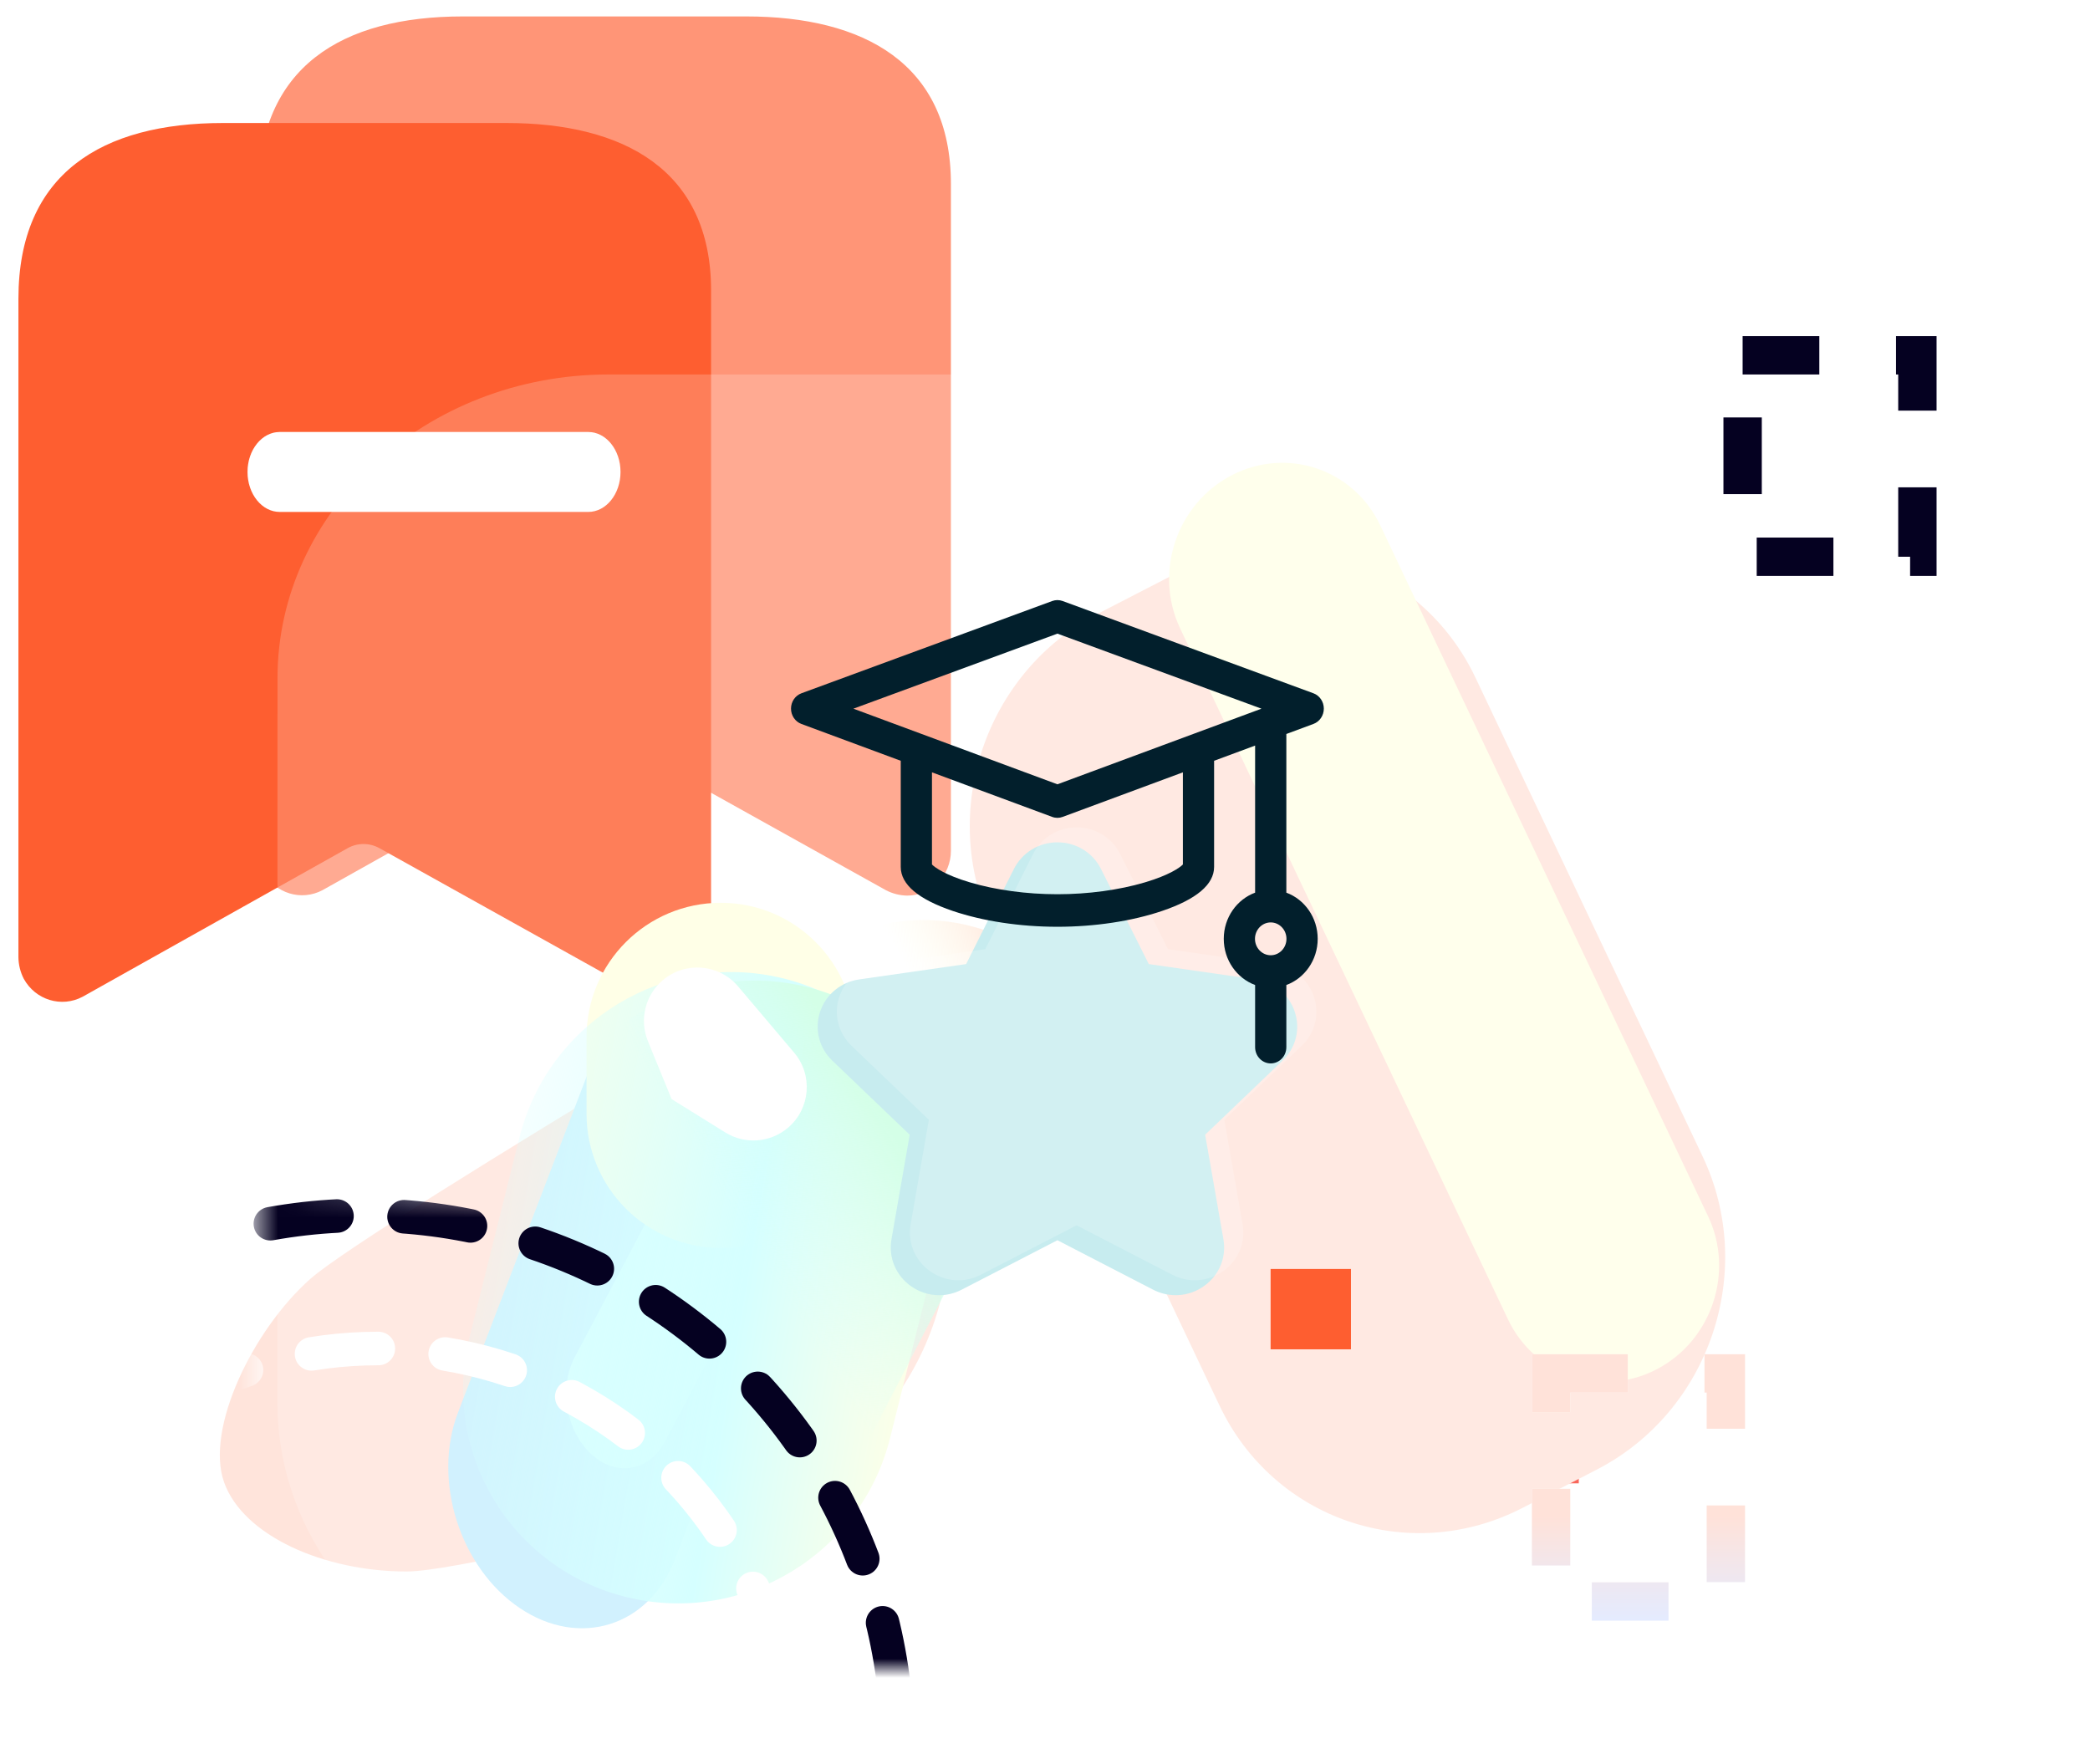 <svg width="109" height="92" viewBox="0 0 109 92" fill="none" xmlns="http://www.w3.org/2000/svg">
<path fill-rule="evenodd" clip-rule="evenodd" d="M30.645 38.673L16.819 46.424C15.715 47.011 14.355 46.595 13.746 45.485C13.57 45.141 13.475 44.76 13.469 44.371V10.027C13.469 3.477 17.843 0.857 24.137 0.857H38.924C45.027 0.857 49.593 3.303 49.593 9.591V44.371C49.593 44.991 49.352 45.585 48.924 46.023C48.496 46.461 47.916 46.708 47.31 46.708C46.924 46.701 46.544 46.604 46.2 46.424L32.288 38.673C31.776 38.389 31.158 38.389 30.645 38.673Z" fill="#FF9577"/>
<g filter="url(#filter0_f_5335_5764)">
<path d="M16.194 66.687C17.833 65.238 26.524 59.882 34.085 55.314C40.336 51.537 47.412 54.395 49.121 61.329C50.838 68.302 46.34 76.189 39.565 77.938C31.999 79.892 23.465 81.957 21.2 81.957C16.902 81.957 12.69 80.099 11.689 77.31C10.688 74.52 13.191 69.343 16.194 66.687Z" fill="#FFE4DB"/>
</g>
<g filter="url(#filter1_f_5335_5764)">
<path d="M31.235 54.473C32.583 50.952 36.211 49.805 39.339 51.911C42.466 54.018 43.908 58.58 42.56 62.102L35.209 81.3C33.861 84.822 30.233 85.969 27.105 83.862C23.978 81.756 22.536 77.193 23.884 73.672L31.235 54.473Z" fill="#C5EDFE"/>
</g>
<g filter="url(#filter2_f_5335_5764)">
<path d="M35.968 59.438C36.799 57.866 38.528 57.573 39.831 58.784C41.133 59.995 41.515 62.251 40.684 63.823L34.685 75.172C33.854 76.745 32.125 77.037 30.822 75.826C29.52 74.615 29.138 72.359 29.969 70.787L35.968 59.438Z" fill="#D4FFFF"/>
</g>
<g filter="url(#filter3_b_5335_5764)">
<path fill-rule="evenodd" clip-rule="evenodd" d="M18.138 44.23L4.311 51.981C3.207 52.568 1.847 52.153 1.238 51.042C1.062 50.698 0.967 50.317 0.961 49.929V15.585C0.961 9.035 5.335 6.415 11.63 6.415H26.416C32.519 6.415 37.085 8.86 37.085 15.148V49.929C37.085 50.548 36.845 51.143 36.416 51.581C35.988 52.019 35.408 52.265 34.802 52.265C34.416 52.259 34.036 52.162 33.693 51.981L19.781 44.23C19.268 43.947 18.65 43.947 18.138 44.23Z" fill="#FE5E30"/>
</g>
<g filter="url(#filter4_bd_5335_5764)">
<path d="M25.683 21.698H9.589C8.662 21.698 7.91 20.765 7.91 19.614C7.91 18.463 8.662 17.53 9.589 17.53H25.683C26.61 17.53 27.362 18.463 27.362 19.614C27.362 20.765 26.61 21.698 25.683 21.698Z" fill="white"/>
<path d="M25.683 21.498H9.589C8.811 21.498 8.11 20.697 8.11 19.614C8.11 18.531 8.811 17.73 9.589 17.73H25.683C26.461 17.73 27.162 18.531 27.162 19.614C27.162 20.697 26.461 21.498 25.683 21.498Z" stroke="url(#paint0_linear_5335_5764)" stroke-width="0.4"/>
</g>
<rect x="68.359" y="63.38" width="13.979" height="13.979" fill="#F84031"/>
<g filter="url(#filter5_f_5335_5764)">
<path d="M79.408 78.638C73.517 81.676 66.439 79.284 63.598 73.296L51.755 48.338C48.913 42.35 51.386 35.034 57.276 31.997L61.142 30.003C67.033 26.966 74.111 29.358 76.952 35.345L88.795 60.304C91.637 66.291 89.165 73.608 83.274 76.645L79.408 78.638Z" fill="#FFE4DB"/>
</g>
<g filter="url(#filter6_f_5335_5764)">
<path d="M86.381 71.422C83.5 72.907 80.037 71.737 78.648 68.809L61.548 32.773C60.159 29.844 61.368 26.266 64.249 24.78C67.13 23.295 70.592 24.465 71.982 27.393L89.081 63.429C90.471 66.358 89.262 69.936 86.381 71.422Z" fill="#FFFFE7"/>
</g>
<g filter="url(#filter7_biiii_5335_5764)">
<path d="M93.706 57.963C90.284 57.963 87.5 55.408 87.5 52.269C87.5 49.125 90.284 46.571 93.706 46.571C94.536 46.571 95.332 46.269 95.915 45.733C96.503 45.194 96.832 44.464 96.832 43.703L96.828 33.37C96.828 24.636 89.08 17.53 79.56 17.53H30.742C21.222 17.53 13.473 24.636 13.473 33.37L13.469 44.035C13.469 44.797 13.798 45.527 14.386 46.066C14.969 46.602 15.765 46.904 16.595 46.904C20.134 46.904 22.801 49.21 22.801 52.269C22.801 55.408 20.017 57.963 16.595 57.963C14.869 57.963 13.469 59.248 13.469 60.831V71.156C13.469 79.891 21.213 87 30.738 87H79.564C89.088 87 96.832 79.891 96.832 71.156V60.831C96.832 59.248 95.432 57.963 93.706 57.963Z" fill="white" fill-opacity="0.2"/>
</g>
<g filter="url(#filter8_f_5335_5764)">
<path d="M30.59 54.082C30.59 50.216 33.724 47.082 37.59 47.082C41.456 47.082 44.59 50.216 44.59 54.082V58.082C44.59 61.948 41.456 65.082 37.59 65.082C33.724 65.082 30.59 61.948 30.59 58.082V54.082Z" fill="#FFFFE7"/>
</g>
<path d="M38.761 54.611C40.578 49.479 46.225 46.751 51.375 48.519C56.525 50.286 59.227 55.88 57.41 61.012L54.59 68.978C54.221 70.019 53.075 70.572 52.03 70.214L37.165 65.111C36.12 64.753 35.572 63.618 35.94 62.577L38.761 54.611Z" fill="url(#paint1_linear_5335_5764)"/>
<g filter="url(#filter9_f_5335_5764)">
<path d="M27.095 59.309C28.607 53.267 34.74 49.552 40.795 51.012C46.85 52.473 50.533 58.554 49.021 64.596L46.417 75.007C44.905 81.049 38.771 84.763 32.717 83.303C26.662 81.843 22.979 75.761 24.491 69.719L27.095 59.309Z" fill="url(#paint2_linear_5335_5764)"/>
</g>
<g style="mix-blend-mode:luminosity">
<path d="M29.192 57.306C32.046 51.789 38.866 49.563 44.425 52.334C49.984 55.106 52.177 61.825 49.323 67.343L44.323 77.01C41.469 82.527 34.649 84.753 29.09 81.981C23.531 79.21 21.338 72.49 24.192 66.973L29.192 57.306Z" fill="url(#paint3_linear_5335_5764)"/>
</g>
<g filter="url(#filter10_f_5335_5764)">
<path d="M34.569 51.117C35.743 50.123 37.501 50.27 38.494 51.444L41.417 54.898C42.41 56.071 42.264 57.827 41.091 58.819C40.169 59.599 38.85 59.696 37.825 59.059L35.025 57.318L33.79 54.297C33.334 53.18 33.648 51.896 34.569 51.117Z" fill="white"/>
</g>
<g filter="url(#filter11_f_5335_5764)">
<path d="M66.885 55.318L62.852 59.178L63.806 64.634C63.97 65.578 63.584 66.51 62.794 67.068C62.01 67.632 60.987 67.703 60.125 67.253L55.148 64.681L50.16 67.256C49.791 67.448 49.387 67.548 48.987 67.548C48.464 67.548 47.947 67.387 47.502 67.071C46.716 66.51 46.329 65.578 46.493 64.634L47.444 59.178L43.411 55.318C42.713 54.653 42.47 53.674 42.771 52.763C43.076 51.856 43.863 51.21 44.824 51.076L50.386 50.279L52.88 45.314C53.315 44.46 54.183 43.929 55.148 43.929H55.155C56.123 43.932 56.992 44.463 57.419 45.317L59.913 50.279L65.486 51.079C66.437 51.21 67.224 51.856 67.525 52.763C67.829 53.674 67.586 54.653 66.885 55.318Z" fill="#C7ECEF"/>
</g>
<g filter="url(#filter12_biiii_5335_5764)">
<path d="M66.885 52.54L62.852 56.399L63.806 61.855C63.97 62.8 63.584 63.731 62.794 64.289C62.01 64.854 60.987 64.924 60.125 64.474L55.148 61.902L50.16 64.477C49.791 64.669 49.387 64.77 48.987 64.77C48.464 64.77 47.947 64.608 47.502 64.292C46.716 63.731 46.329 62.8 46.493 61.855L47.444 56.399L43.411 52.54C42.713 51.874 42.47 50.896 42.771 49.985C43.076 49.077 43.863 48.431 44.824 48.297L50.386 47.5L52.88 42.535C53.315 41.681 54.183 41.15 55.148 41.15H55.155C56.123 41.153 56.992 41.684 57.419 42.538L59.913 47.5L65.486 48.3C66.437 48.431 67.224 49.077 67.525 49.985C67.829 50.896 67.586 51.874 66.885 52.54Z" fill="white" fill-opacity="0.2"/>
</g>
<path d="M68.5 37.755C68.825 37.635 69.042 37.314 69.042 36.955C69.041 36.595 68.824 36.275 68.499 36.156L55.419 31.344C55.243 31.28 55.052 31.28 54.877 31.344L41.797 36.156C41.472 36.275 41.254 36.595 41.254 36.955C41.254 37.314 41.47 37.635 41.795 37.755L46.977 39.676V45.212C46.977 46.126 47.891 46.898 49.694 47.509C51.266 48.041 53.203 48.333 55.148 48.333C57.093 48.333 59.03 48.041 60.602 47.509C62.405 46.898 63.319 46.126 63.319 45.212V39.676L65.458 38.883V46.554C64.507 46.905 63.823 47.852 63.823 48.962C63.823 50.072 64.507 51.019 65.458 51.37V54.611C65.458 55.08 65.823 55.459 66.272 55.459C66.722 55.459 67.087 55.08 67.087 54.611V51.37C68.038 51.019 68.722 50.072 68.722 48.962C68.722 47.852 68.038 46.905 67.087 46.554V38.279L68.5 37.755ZM66.272 49.818C65.82 49.818 65.451 49.434 65.451 48.962C65.451 48.49 65.82 48.106 66.272 48.106C66.725 48.106 67.093 48.49 67.093 48.962C67.093 49.434 66.725 49.818 66.272 49.818ZM55.148 33.045L65.789 36.959L55.148 40.903L44.507 36.959L55.148 33.045ZM61.691 45.084C61.535 45.248 60.976 45.641 59.715 46.016C58.371 46.416 56.748 46.636 55.148 46.636C53.547 46.636 51.925 46.416 50.58 46.016C49.319 45.641 48.761 45.248 48.605 45.084V40.279L54.875 42.603C54.963 42.636 55.056 42.652 55.148 42.652C55.24 42.652 55.332 42.636 55.42 42.603L61.691 40.279V45.084H61.691Z" fill="#021F2C"/>
<rect x="66.266" y="66.179" width="4.191" height="4.191" fill="#FE5E30"/>
<rect x="80.894" y="71.626" width="9.115" height="11.894" stroke="white" stroke-width="2" stroke-dasharray="4 4"/>
<rect x="80.894" y="71.626" width="9.115" height="11.894" stroke="url(#paint4_linear_5335_5764)" stroke-width="2" stroke-dasharray="4 4"/>
<mask id="mask0_5335_5764" style="mask-type:alpha" maskUnits="userSpaceOnUse" x="13" y="61" width="40" height="26">
<path d="M13.465 74.495V61.991L52.368 63.622V87H27.231C17.654 83.955 14.063 77.395 13.465 74.495Z" fill="#2329D6"/>
</mask>
<g mask="url(#mask0_5335_5764)">
<circle cx="19.715" cy="91.863" r="21.536" stroke="white" stroke-width="1.75" stroke-linecap="round" stroke-linejoin="round" stroke-dasharray="3.5 3.5"/>
<circle cx="19.022" cy="91.168" r="27.788" stroke="#050121" stroke-width="1.75" stroke-linecap="round" stroke-linejoin="round" stroke-dasharray="3.5 3.5"/>
</g>
<rect x="90.883" y="18.53" width="9.115" height="10.505" stroke="#050121" stroke-width="2" stroke-dasharray="4 4"/>
<defs>
<filter id="filter0_f_5335_5764" x="8.465" y="50.637" width="44.023" height="34.321" filterUnits="userSpaceOnUse" color-interpolation-filters="sRGB">
<feFlood flood-opacity="0" result="BackgroundImageFix"/>
<feBlend mode="normal" in="SourceGraphic" in2="BackgroundImageFix" result="shape"/>
<feGaussianBlur stdDeviation="1.5" result="effect1_foregroundBlur_5335_5764"/>
</filter>
<filter id="filter1_f_5335_5764" x="18.379" y="45.856" width="29.688" height="44.061" filterUnits="userSpaceOnUse" color-interpolation-filters="sRGB">
<feFlood flood-opacity="0" result="BackgroundImageFix"/>
<feBlend mode="normal" in="SourceGraphic" in2="BackgroundImageFix" result="shape"/>
<feGaussianBlur stdDeviation="2.5" result="effect1_foregroundBlur_5335_5764"/>
</filter>
<filter id="filter2_f_5335_5764" x="27.531" y="56.037" width="15.594" height="22.536" filterUnits="userSpaceOnUse" color-interpolation-filters="sRGB">
<feFlood flood-opacity="0" result="BackgroundImageFix"/>
<feBlend mode="normal" in="SourceGraphic" in2="BackgroundImageFix" result="shape"/>
<feGaussianBlur stdDeviation="1" result="effect1_foregroundBlur_5335_5764"/>
</filter>
<filter id="filter3_b_5335_5764" x="-23.039" y="-17.585" width="84.125" height="93.85" filterUnits="userSpaceOnUse" color-interpolation-filters="sRGB">
<feFlood flood-opacity="0" result="BackgroundImageFix"/>
<feGaussianBlur in="BackgroundImageFix" stdDeviation="12"/>
<feComposite in2="SourceAlpha" operator="in" result="effect1_backgroundBlur_5335_5764"/>
<feBlend mode="normal" in="SourceGraphic" in2="effect1_backgroundBlur_5335_5764" result="shape"/>
</filter>
<filter id="filter4_bd_5335_5764" x="-7.09" y="2.53" width="49.453" height="34.168" filterUnits="userSpaceOnUse" color-interpolation-filters="sRGB">
<feFlood flood-opacity="0" result="BackgroundImageFix"/>
<feGaussianBlur in="BackgroundImageFix" stdDeviation="7.5"/>
<feComposite in2="SourceAlpha" operator="in" result="effect1_backgroundBlur_5335_5764"/>
<feColorMatrix in="SourceAlpha" type="matrix" values="0 0 0 0 0 0 0 0 0 0 0 0 0 0 0 0 0 0 127 0" result="hardAlpha"/>
<feOffset dx="5" dy="5"/>
<feGaussianBlur stdDeviation="5"/>
<feColorMatrix type="matrix" values="0 0 0 0 1 0 0 0 0 0.522 0 0 0 0 0.133 0 0 0 0.5 0"/>
<feBlend mode="normal" in2="effect1_backgroundBlur_5335_5764" result="effect2_dropShadow_5335_5764"/>
<feBlend mode="normal" in="SourceGraphic" in2="effect2_dropShadow_5335_5764" result="shape"/>
</filter>
<filter id="filter5_f_5335_5764" x="40.574" y="18.686" width="59.398" height="71.27" filterUnits="userSpaceOnUse" color-interpolation-filters="sRGB">
<feFlood flood-opacity="0" result="BackgroundImageFix"/>
<feBlend mode="normal" in="SourceGraphic" in2="BackgroundImageFix" result="shape"/>
<feGaussianBlur stdDeviation="5" result="effect1_foregroundBlur_5335_5764"/>
</filter>
<filter id="filter6_f_5335_5764" x="50.973" y="14.136" width="48.684" height="67.93" filterUnits="userSpaceOnUse" color-interpolation-filters="sRGB">
<feFlood flood-opacity="0" result="BackgroundImageFix"/>
<feBlend mode="normal" in="SourceGraphic" in2="BackgroundImageFix" result="shape"/>
<feGaussianBlur stdDeviation="5" result="effect1_foregroundBlur_5335_5764"/>
</filter>
<filter id="filter7_biiii_5335_5764" x="9.469" y="13.53" width="91.363" height="77.47" filterUnits="userSpaceOnUse" color-interpolation-filters="sRGB">
<feFlood flood-opacity="0" result="BackgroundImageFix"/>
<feGaussianBlur in="BackgroundImageFix" stdDeviation="2"/>
<feComposite in2="SourceAlpha" operator="in" result="effect1_backgroundBlur_5335_5764"/>
<feBlend mode="normal" in="SourceGraphic" in2="effect1_backgroundBlur_5335_5764" result="shape"/>
<feColorMatrix in="SourceAlpha" type="matrix" values="0 0 0 0 0 0 0 0 0 0 0 0 0 0 0 0 0 0 127 0" result="hardAlpha"/>
<feOffset dy="1"/>
<feGaussianBlur stdDeviation="2"/>
<feComposite in2="hardAlpha" operator="arithmetic" k2="-1" k3="1"/>
<feColorMatrix type="matrix" values="0 0 0 0 1 0 0 0 0 1 0 0 0 0 1 0 0 0 0.3 0"/>
<feBlend mode="normal" in2="shape" result="effect2_innerShadow_5335_5764"/>
<feColorMatrix in="SourceAlpha" type="matrix" values="0 0 0 0 0 0 0 0 0 0 0 0 0 0 0 0 0 0 127 0" result="hardAlpha"/>
<feOffset dy="-1"/>
<feGaussianBlur stdDeviation="2"/>
<feComposite in2="hardAlpha" operator="arithmetic" k2="-1" k3="1"/>
<feColorMatrix type="matrix" values="0 0 0 0 1 0 0 0 0 1 0 0 0 0 1 0 0 0 0.5 0"/>
<feBlend mode="normal" in2="effect2_innerShadow_5335_5764" result="effect3_innerShadow_5335_5764"/>
<feColorMatrix in="SourceAlpha" type="matrix" values="0 0 0 0 0 0 0 0 0 0 0 0 0 0 0 0 0 0 127 0" result="hardAlpha"/>
<feOffset dy="1"/>
<feGaussianBlur stdDeviation="22"/>
<feComposite in2="hardAlpha" operator="arithmetic" k2="-1" k3="1"/>
<feColorMatrix type="matrix" values="0 0 0 0 1 0 0 0 0 1 0 0 0 0 1 0 0 0 0.45 0"/>
<feBlend mode="normal" in2="effect3_innerShadow_5335_5764" result="effect4_innerShadow_5335_5764"/>
<feColorMatrix in="SourceAlpha" type="matrix" values="0 0 0 0 0 0 0 0 0 0 0 0 0 0 0 0 0 0 127 0" result="hardAlpha"/>
<feOffset dx="1" dy="1"/>
<feGaussianBlur stdDeviation="1"/>
<feComposite in2="hardAlpha" operator="arithmetic" k2="-1" k3="1"/>
<feColorMatrix type="matrix" values="0 0 0 0 1 0 0 0 0 1 0 0 0 0 1 0 0 0 1 0"/>
<feBlend mode="normal" in2="effect4_innerShadow_5335_5764" result="effect5_innerShadow_5335_5764"/>
</filter>
<filter id="filter8_f_5335_5764" x="22.59" y="39.082" width="30" height="34" filterUnits="userSpaceOnUse" color-interpolation-filters="sRGB">
<feFlood flood-opacity="0" result="BackgroundImageFix"/>
<feBlend mode="normal" in="SourceGraphic" in2="BackgroundImageFix" result="shape"/>
<feGaussianBlur stdDeviation="4" result="effect1_foregroundBlur_5335_5764"/>
</filter>
<filter id="filter9_f_5335_5764" x="18.152" y="44.695" width="37.207" height="44.926" filterUnits="userSpaceOnUse" color-interpolation-filters="sRGB">
<feFlood flood-opacity="0" result="BackgroundImageFix"/>
<feBlend mode="normal" in="SourceGraphic" in2="BackgroundImageFix" result="shape"/>
<feGaussianBlur stdDeviation="3" result="effect1_foregroundBlur_5335_5764"/>
</filter>
<filter id="filter10_f_5335_5764" x="32.582" y="49.458" width="10.492" height="11.02" filterUnits="userSpaceOnUse" color-interpolation-filters="sRGB">
<feFlood flood-opacity="0" result="BackgroundImageFix"/>
<feBlend mode="normal" in="SourceGraphic" in2="BackgroundImageFix" result="shape"/>
<feGaussianBlur stdDeviation="0.5" result="effect1_foregroundBlur_5335_5764"/>
</filter>
<filter id="filter11_f_5335_5764" x="38.645" y="39.929" width="33.008" height="31.62" filterUnits="userSpaceOnUse" color-interpolation-filters="sRGB">
<feFlood flood-opacity="0" result="BackgroundImageFix"/>
<feBlend mode="normal" in="SourceGraphic" in2="BackgroundImageFix" result="shape"/>
<feGaussianBlur stdDeviation="2" result="effect1_foregroundBlur_5335_5764"/>
</filter>
<filter id="filter12_biiii_5335_5764" x="38.645" y="37.15" width="33.008" height="31.62" filterUnits="userSpaceOnUse" color-interpolation-filters="sRGB">
<feFlood flood-opacity="0" result="BackgroundImageFix"/>
<feGaussianBlur in="BackgroundImageFix" stdDeviation="2"/>
<feComposite in2="SourceAlpha" operator="in" result="effect1_backgroundBlur_5335_5764"/>
<feBlend mode="normal" in="SourceGraphic" in2="effect1_backgroundBlur_5335_5764" result="shape"/>
<feColorMatrix in="SourceAlpha" type="matrix" values="0 0 0 0 0 0 0 0 0 0 0 0 0 0 0 0 0 0 127 0" result="hardAlpha"/>
<feOffset dy="1"/>
<feGaussianBlur stdDeviation="2"/>
<feComposite in2="hardAlpha" operator="arithmetic" k2="-1" k3="1"/>
<feColorMatrix type="matrix" values="0 0 0 0 1 0 0 0 0 1 0 0 0 0 1 0 0 0 0.3 0"/>
<feBlend mode="normal" in2="shape" result="effect2_innerShadow_5335_5764"/>
<feColorMatrix in="SourceAlpha" type="matrix" values="0 0 0 0 0 0 0 0 0 0 0 0 0 0 0 0 0 0 127 0" result="hardAlpha"/>
<feOffset dy="-1"/>
<feGaussianBlur stdDeviation="2"/>
<feComposite in2="hardAlpha" operator="arithmetic" k2="-1" k3="1"/>
<feColorMatrix type="matrix" values="0 0 0 0 1 0 0 0 0 1 0 0 0 0 1 0 0 0 0.5 0"/>
<feBlend mode="normal" in2="effect2_innerShadow_5335_5764" result="effect3_innerShadow_5335_5764"/>
<feColorMatrix in="SourceAlpha" type="matrix" values="0 0 0 0 0 0 0 0 0 0 0 0 0 0 0 0 0 0 127 0" result="hardAlpha"/>
<feOffset dy="1"/>
<feGaussianBlur stdDeviation="22"/>
<feComposite in2="hardAlpha" operator="arithmetic" k2="-1" k3="1"/>
<feColorMatrix type="matrix" values="0 0 0 0 1 0 0 0 0 1 0 0 0 0 1 0 0 0 0.45 0"/>
<feBlend mode="normal" in2="effect3_innerShadow_5335_5764" result="effect4_innerShadow_5335_5764"/>
<feColorMatrix in="SourceAlpha" type="matrix" values="0 0 0 0 0 0 0 0 0 0 0 0 0 0 0 0 0 0 127 0" result="hardAlpha"/>
<feOffset dx="1" dy="1"/>
<feGaussianBlur stdDeviation="1"/>
<feComposite in2="hardAlpha" operator="arithmetic" k2="-1" k3="1"/>
<feColorMatrix type="matrix" values="0 0 0 0 1 0 0 0 0 1 0 0 0 0 1 0 0 0 1 0"/>
<feBlend mode="normal" in2="effect4_innerShadow_5335_5764" result="effect5_innerShadow_5335_5764"/>
</filter>
<linearGradient id="paint0_linear_5335_5764" x1="11.007" y1="18.016" x2="11.92" y2="23.297" gradientUnits="userSpaceOnUse">
<stop stop-color="white" stop-opacity="0.25"/>
<stop offset="1" stop-color="white" stop-opacity="0"/>
</linearGradient>
<linearGradient id="paint1_linear_5335_5764" x1="58.246" y1="50.877" x2="24.047" y2="71.254" gradientUnits="userSpaceOnUse">
<stop offset="0.094" stop-color="#FFE5DC"/>
<stop offset="0.231" stop-color="#FFFFE7" stop-opacity="0"/>
</linearGradient>
<linearGradient id="paint2_linear_5335_5764" x1="49.907" y1="61.056" x2="22.707" y2="56.469" gradientUnits="userSpaceOnUse">
<stop stop-color="#FFFFE6"/>
<stop offset="0.361" stop-color="#D5FFFF"/>
<stop offset="0.977" stop-color="#D5FFFF" stop-opacity="0"/>
</linearGradient>
<linearGradient id="paint3_linear_5335_5764" x1="50.934" y1="65.424" x2="24.315" y2="81.44" gradientUnits="userSpaceOnUse">
<stop offset="0.015" stop-color="#D4FFE7"/>
<stop offset="0.312" stop-color="#D5FFFF" stop-opacity="0"/>
</linearGradient>
<linearGradient id="paint4_linear_5335_5764" x1="85.452" y1="70.626" x2="85.452" y2="84.52" gradientUnits="userSpaceOnUse">
<stop offset="0.607" stop-color="#FFE2D9"/>
<stop offset="1" stop-color="#E4EBFF"/>
</linearGradient>
</defs>
</svg>
